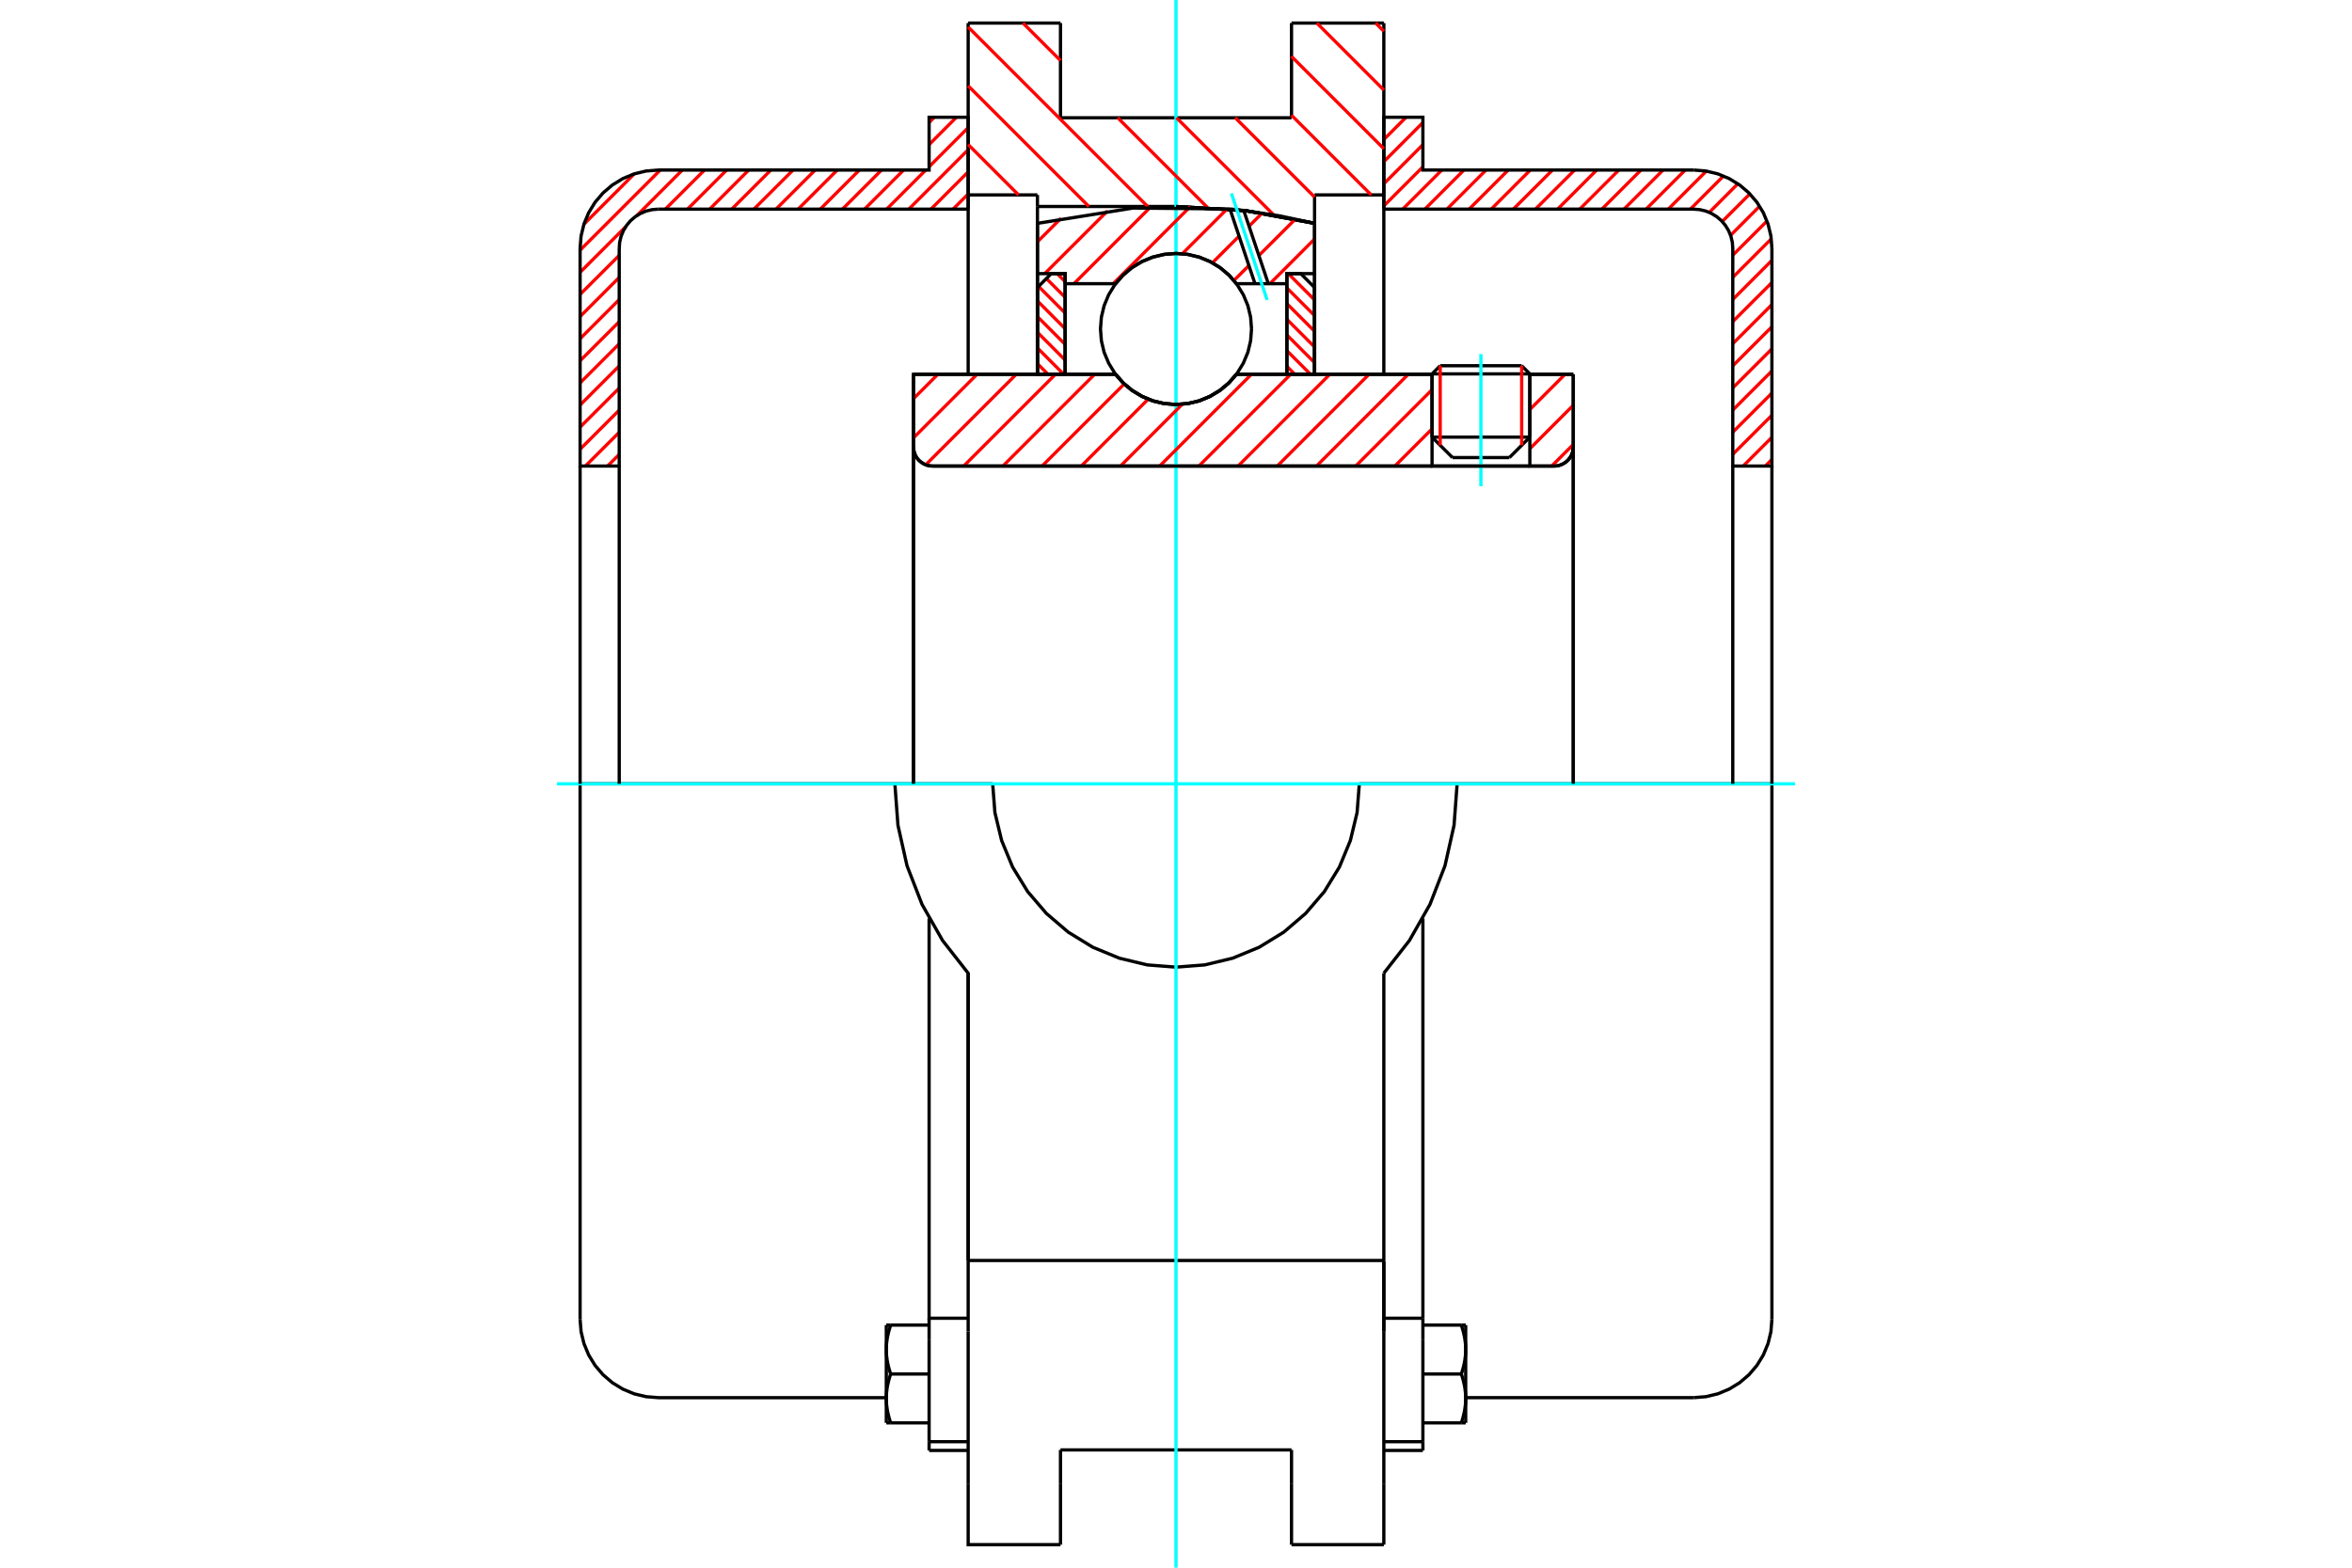 <?xml version="1.0" standalone="no"?>
<!DOCTYPE svg PUBLIC "-//W3C//DTD SVG 1.1//EN"
	"http://www.w3.org/Graphics/SVG/1.1/DTD/svg11.dtd">
<svg xmlns="http://www.w3.org/2000/svg" height="100%" width="100%" viewBox="0 0 36000 24000">
	<rect x="-1800" y="-1200" width="39600" height="26400" style="fill:#FFF"/>
	<g style="fill:none; fill-rule:evenodd" transform="matrix(1 0 0 1 0 0)">
		<g style="fill:none; stroke:#000; stroke-width:50; shape-rendering:geometricPrecision">
			<line x1="23416" y1="5724" x2="21919" y2="5724"/>
			<line x1="22044" y1="5599" x2="23291" y2="5599"/>
			<line x1="21919" y1="6692" x2="23416" y2="6692"/>
			<line x1="23103" y1="7005" x2="22232" y2="7005"/>
			<polyline points="23787,7135 23833,7132 23878,7121 23921,7103 23960,7079 23995,7049 24025,7014 24049,6975 24067,6932 24078,6887 24081,6841"/>
			<line x1="24081" y1="5730" x2="24081" y2="6841"/>
			<line x1="23416" y1="5730" x2="24081" y2="5730"/>
			<line x1="18925" y1="5730" x2="21919" y2="5730"/>
			<polyline points="17075,5730 17193,5864 17330,5978 17483,6070 17648,6138 17822,6179 18000,6192 18178,6179 18352,6138 18517,6070 18670,5978 18807,5864 18925,5730"/>
			<line x1="13981" y1="5730" x2="17075" y2="5730"/>
			<line x1="13981" y1="6841" x2="13981" y2="5730"/>
			<polyline points="13981,6841 13985,6887 13996,6932 14013,6975 14037,7014 14067,7049 14103,7079 14142,7103 14185,7121 14230,7132 14276,7135"/>
			<line x1="23787" y1="7135" x2="14276" y2="7135"/>
			<line x1="24081" y1="6841" x2="24081" y2="12000"/>
			<line x1="13981" y1="6841" x2="13981" y2="12000"/>
			<line x1="22044" y1="5599" x2="21919" y2="5724"/>
			<line x1="23416" y1="5724" x2="23291" y2="5599"/>
			<line x1="23103" y1="7005" x2="23416" y2="6692"/>
			<line x1="21919" y1="6692" x2="22232" y2="7005"/>
			<line x1="21919" y1="5724" x2="21919" y2="6692"/>
			<line x1="23416" y1="6692" x2="23416" y2="5724"/>
			<line x1="21181" y1="353" x2="21181" y2="2984"/>
			<line x1="19768" y1="353" x2="21181" y2="353"/>
			<line x1="19768" y1="1803" x2="19768" y2="353"/>
			<line x1="16232" y1="1803" x2="19768" y2="1803"/>
			<line x1="16232" y1="353" x2="16232" y2="1803"/>
			<line x1="14819" y1="353" x2="16232" y2="353"/>
			<line x1="14819" y1="2984" x2="14819" y2="353"/>
			<line x1="15879" y1="2984" x2="14819" y2="2984"/>
			<line x1="15879" y1="3161" x2="15879" y2="2984"/>
			<line x1="18000" y1="3161" x2="15879" y2="3161"/>
			<polyline points="20121,3419 19069,3226 18000,3161"/>
			<line x1="20121" y1="2984" x2="20121" y2="3419"/>
			<line x1="21181" y1="2984" x2="20121" y2="2984"/>
			<line x1="22303" y1="12000" x2="20806" y2="12000"/>
			<line x1="15194" y1="12000" x2="13697" y2="12000"/>
			<polyline points="15194,12000 15228,12439 15331,12867 15499,13274 15730,13650 16016,13984 16350,14270 16726,14501 17133,14669 17561,14772 18000,14806 18439,14772 18867,14669 19274,14501 19650,14270 19984,13984 20270,13650 20501,13274 20669,12867 20772,12439 20806,12000"/>
			<polyline points="13697,12000 13744,12634 13883,13254 14113,13846 14427,14398 14819,14899 14819,19297"/>
			<line x1="21181" y1="19297" x2="14819" y2="19297"/>
			<line x1="21181" y1="14899" x2="21181" y2="19297"/>
			<polyline points="21181,14899 21573,14398 21887,13846 22117,13254 22256,12634 22303,12000"/>
			<line x1="21181" y1="20384" x2="21181" y2="19297"/>
			<line x1="21181" y1="22721" x2="21181" y2="20384"/>
			<line x1="21181" y1="23647" x2="21181" y2="22721"/>
			<line x1="21181" y1="19317" x2="21181" y2="20384"/>
			<line x1="21181" y1="2984" x2="21181" y2="5724"/>
			<line x1="20121" y1="3419" x2="20121" y2="5730"/>
			<line x1="15879" y1="5728" x2="15879" y2="3161"/>
			<line x1="14819" y1="5730" x2="14819" y2="2984"/>
			<line x1="16232" y1="22721" x2="16232" y2="22197"/>
			<line x1="16232" y1="23647" x2="16232" y2="22721"/>
			<line x1="16232" y1="22197" x2="19768" y2="22197"/>
			<line x1="19768" y1="22721" x2="19768" y2="23647"/>
			<line x1="19768" y1="22197" x2="19768" y2="22721"/>
			<line x1="14819" y1="20384" x2="14819" y2="22721"/>
			<line x1="19768" y1="23647" x2="21181" y2="23647"/>
			<polyline points="14819,22721 14819,23647 16232,23647"/>
			<line x1="14819" y1="20384" x2="14819" y2="19297"/>
			<polyline points="20121,3419 19069,3226 18000,3161"/>
			<line x1="14221" y1="22071" x2="14221" y2="22205"/>
			<line x1="14221" y1="20517" x2="14221" y2="22071"/>
			<line x1="14221" y1="20433" x2="14221" y2="20517"/>
			<line x1="14221" y1="20181" x2="14221" y2="20433"/>
			<polyline points="14221,14061 14221,20181 14819,20181"/>
			<polyline points="13566,21409 13566,21419 13566,21430 13566,21440 13567,21450 13567,21460 13568,21471 13568,21481 13569,21491 13570,21501 13571,21512 13572,21522 13574,21532 13575,21542 13576,21553 13578,21563 13579,21574 13581,21584 13583,21595 13585,21605 13587,21616 13589,21626 13592,21637 13594,21648 13597,21659 13599,21670 13602,21680 13605,21692 13608,21703 13611,21714 13614,21725 13618,21737 13621,21748 13625,21760 13629,21771 13633,21783"/>
			<line x1="13566" y1="21783" x2="13566" y2="21409"/>
			<line x1="13633" y1="21783" x2="13566" y2="21783"/>
			<polyline points="13566,20661 13566,20671 13566,20681 13566,20691 13567,20702 13567,20712 13568,20722 13568,20732 13569,20743 13570,20753 13571,20763 13572,20773 13574,20784 13575,20794 13576,20804 13578,20815 13579,20825 13581,20836 13583,20846 13585,20857 13587,20867 13589,20878 13592,20889 13594,20899 13597,20910 13599,20921 13602,20932 13605,20943 13608,20954 13611,20965 13614,20977 13618,20988 13621,21000 13625,21011 13629,21023 13633,21035"/>
			<line x1="13566" y1="21409" x2="13566" y2="20661"/>
			<polyline points="13633,21035 13629,21047 13625,21058 13621,21070 13618,21082 13614,21093 13611,21104 13608,21115 13605,21127 13602,21138 13599,21149 13597,21160 13594,21170 13592,21181 13589,21192 13587,21202 13585,21213 13583,21224 13581,21234 13579,21245 13578,21255 13576,21265 13575,21276 13574,21286 13572,21296 13571,21307 13570,21317 13569,21327 13568,21337 13568,21348 13567,21358 13567,21368 13566,21378 13566,21389 13566,21399 13566,21409"/>
			<line x1="13566" y1="20286" x2="13633" y2="20286"/>
			<line x1="13566" y1="20661" x2="13566" y2="20286"/>
			<polyline points="13633,20286 13629,20298 13625,20310 13621,20322 13618,20333 13614,20345 13611,20356 13608,20367 13605,20378 13602,20389 13599,20400 13597,20411 13594,20422 13592,20433 13589,20443 13587,20454 13585,20465 13583,20475 13581,20486 13579,20496 13578,20507 13576,20517 13575,20527 13574,20538 13572,20548 13571,20558 13570,20568 13569,20579 13568,20589 13568,20599 13567,20609 13567,20620 13566,20630 13566,20640 13566,20650 13566,20661"/>
			<line x1="14221" y1="21035" x2="13633" y2="21035"/>
			<line x1="14221" y1="20286" x2="13633" y2="20286"/>
			<line x1="14221" y1="21783" x2="13633" y2="21783"/>
			<line x1="10076" y1="12000" x2="8879" y2="12000"/>
			<line x1="13697" y1="12000" x2="10076" y2="12000"/>
			<line x1="8879" y1="12000" x2="8879" y2="20199"/>
			<line x1="14819" y1="14899" x2="14819" y2="19297"/>
			<line x1="14221" y1="22205" x2="14819" y2="22205"/>
			<line x1="14221" y1="22071" x2="14819" y2="22071"/>
			<polyline points="8879,20199 8894,20387 8938,20569 9010,20743 9108,20903 9230,21046 9373,21168 9533,21266 9706,21338 9889,21382 10076,21397 13566,21397"/>
			<line x1="21779" y1="22205" x2="21779" y2="22071"/>
			<line x1="21181" y1="20181" x2="21779" y2="20181"/>
			<line x1="21779" y1="20433" x2="21779" y2="20181"/>
			<line x1="21779" y1="20517" x2="21779" y2="20433"/>
			<line x1="21779" y1="22071" x2="21779" y2="20517"/>
			<line x1="21779" y1="20181" x2="21779" y2="14061"/>
			<line x1="22367" y1="20286" x2="22434" y2="20286"/>
			<polyline points="22434,20661 22434,20650 22434,20640 22434,20630 22433,20620 22433,20609 22432,20599 22432,20589 22431,20579 22430,20568 22429,20558 22428,20548 22426,20538 22425,20527 22424,20517 22422,20507 22421,20496 22419,20486 22417,20475 22415,20465 22413,20454 22411,20443 22408,20433 22406,20422 22403,20411 22401,20400 22398,20389 22395,20378 22392,20367 22389,20356 22386,20345 22382,20333 22379,20322 22375,20310 22371,20298 22367,20286"/>
			<line x1="22434" y1="20286" x2="22434" y2="20661"/>
			<polyline points="22434,21409 22434,21399 22434,21389 22434,21378 22433,21368 22433,21358 22432,21348 22432,21337 22431,21327 22430,21317 22429,21307 22428,21296 22426,21286 22425,21276 22424,21265 22422,21255 22421,21245 22419,21234 22417,21224 22415,21213 22413,21202 22411,21192 22408,21181 22406,21170 22403,21160 22401,21149 22398,21138 22395,21127 22392,21115 22389,21104 22386,21093 22382,21082 22379,21070 22375,21058 22371,21047 22367,21035"/>
			<line x1="22434" y1="20661" x2="22434" y2="21409"/>
			<polyline points="22367,21035 22371,21023 22375,21011 22379,21000 22382,20988 22386,20977 22389,20965 22392,20954 22395,20943 22398,20932 22401,20921 22403,20910 22406,20899 22408,20889 22411,20878 22413,20867 22415,20857 22417,20846 22419,20836 22421,20825 22422,20815 22424,20804 22425,20794 22426,20784 22428,20773 22429,20763 22430,20753 22431,20743 22432,20732 22432,20722 22433,20712 22433,20702 22434,20691 22434,20681 22434,20671 22434,20661"/>
			<line x1="22434" y1="21783" x2="22367" y2="21783"/>
			<line x1="22434" y1="21409" x2="22434" y2="21783"/>
			<polyline points="22367,21783 22371,21771 22375,21760 22379,21748 22382,21737 22386,21725 22389,21714 22392,21703 22395,21692 22398,21680 22401,21670 22403,21659 22406,21648 22408,21637 22411,21626 22413,21616 22415,21605 22417,21595 22419,21584 22421,21574 22422,21563 22424,21553 22425,21542 22426,21532 22428,21522 22429,21512 22430,21501 22431,21491 22432,21481 22432,21471 22433,21460 22433,21450 22434,21440 22434,21430 22434,21419 22434,21409"/>
			<line x1="21779" y1="21783" x2="22367" y2="21783"/>
			<line x1="21779" y1="21035" x2="22367" y2="21035"/>
			<line x1="21779" y1="20286" x2="22367" y2="20286"/>
			<polyline points="27121,12000 25924,12000 22303,12000"/>
			<line x1="27121" y1="20199" x2="27121" y2="12000"/>
			<line x1="21181" y1="22205" x2="21779" y2="22205"/>
			<line x1="21181" y1="22071" x2="21779" y2="22071"/>
			<polyline points="25924,21397 26111,21382 26294,21338 26467,21266 26627,21168 26770,21046 26892,20903 26990,20743 27062,20569 27106,20387 27121,20199"/>
			<line x1="22434" y1="21397" x2="25924" y2="21397"/>
		</g>
		<g style="fill:none; stroke:#0FF; stroke-width:50; shape-rendering:geometricPrecision">
			<line x1="22667" y1="7445" x2="22667" y2="5421"/>
			<line x1="8526" y1="12000" x2="27474" y2="12000"/>
			<line x1="18000" y1="24000" x2="18000" y2="0"/>
		</g>
		<g style="fill:none; stroke:#F00; stroke-width:50; shape-rendering:geometricPrecision">
			<line x1="27121" y1="7034" x2="27020" y2="7135"/>
			<line x1="27121" y1="6695" x2="26681" y2="7135"/>
			<line x1="27121" y1="6357" x2="26522" y2="6955"/>
			<line x1="27121" y1="6018" x2="26522" y2="6617"/>
			<line x1="27121" y1="5679" x2="26522" y2="6278"/>
			<line x1="27121" y1="5341" x2="26522" y2="5939"/>
			<line x1="27121" y1="5002" x2="26522" y2="5601"/>
			<line x1="27121" y1="4663" x2="26522" y2="5262"/>
			<line x1="27121" y1="4325" x2="26522" y2="4923"/>
			<line x1="27121" y1="3986" x2="26522" y2="4585"/>
			<line x1="27112" y1="3656" x2="26522" y2="4246"/>
			<line x1="27046" y1="3384" x2="26522" y2="3907"/>
			<line x1="26933" y1="3157" x2="26488" y2="3603"/>
			<line x1="26784" y1="2968" x2="26361" y2="3391"/>
			<line x1="26600" y1="2813" x2="26162" y2="3252"/>
			<line x1="26380" y1="2694" x2="25873" y2="3202"/>
			<line x1="26117" y1="2619" x2="25534" y2="3202"/>
			<line x1="25794" y1="2603" x2="25195" y2="3202"/>
			<line x1="25455" y1="2603" x2="24857" y2="3202"/>
			<line x1="25117" y1="2603" x2="24518" y2="3202"/>
			<line x1="24778" y1="2603" x2="24179" y2="3202"/>
			<line x1="24439" y1="2603" x2="23841" y2="3202"/>
			<line x1="24101" y1="2603" x2="23502" y2="3202"/>
			<line x1="23762" y1="2603" x2="23163" y2="3202"/>
			<line x1="23423" y1="2603" x2="22825" y2="3202"/>
			<line x1="23085" y1="2603" x2="22486" y2="3202"/>
			<line x1="22746" y1="2603" x2="22147" y2="3202"/>
			<line x1="22407" y1="2603" x2="21809" y2="3202"/>
			<line x1="22069" y1="2603" x2="21470" y2="3202"/>
			<line x1="21779" y1="2554" x2="21181" y2="3152"/>
			<line x1="21779" y1="2215" x2="21181" y2="2814"/>
			<line x1="21779" y1="1876" x2="21181" y2="2475"/>
			<line x1="21522" y1="1795" x2="21181" y2="2136"/>
			<line x1="21183" y1="1795" x2="21181" y2="1798"/>
		</g>
		<g style="fill:none; stroke:#000; stroke-width:50; shape-rendering:geometricPrecision">
			<polyline points="21181,3202 21181,1795 21779,1795 21779,2603 25924,2603"/>
			<polyline points="27121,3801 27106,3613 27062,3431 26990,3257 26892,3097 26770,2954 26627,2832 26467,2734 26294,2662 26111,2618 25924,2603"/>
			<polyline points="27121,3801 27121,7135 26522,7135 26522,3801 26515,3707 26493,3616 26457,3529 26408,3449 26347,3377 26275,3316 26195,3267 26109,3231 26017,3209 25924,3202 21181,3202"/>
			<line x1="27121" y1="12000" x2="27121" y2="7135"/>
			<line x1="26522" y1="7135" x2="26522" y2="12000"/>
		</g>
		<g style="fill:none; stroke:#F00; stroke-width:50; shape-rendering:geometricPrecision">
			<line x1="14819" y1="2970" x2="14587" y2="3202"/>
			<line x1="14819" y1="2631" x2="14249" y2="3202"/>
			<line x1="14819" y1="2292" x2="13910" y2="3202"/>
			<line x1="14819" y1="1954" x2="14221" y2="2552"/>
			<line x1="14170" y1="2603" x2="13571" y2="3202"/>
			<line x1="14639" y1="1795" x2="14221" y2="2214"/>
			<line x1="13831" y1="2603" x2="13233" y2="3202"/>
			<line x1="9478" y1="6957" x2="9299" y2="7135"/>
			<line x1="14300" y1="1795" x2="14221" y2="1875"/>
			<line x1="13493" y1="2603" x2="12894" y2="3202"/>
			<line x1="9478" y1="6618" x2="8960" y2="7135"/>
			<line x1="13154" y1="2603" x2="12555" y2="3202"/>
			<line x1="9478" y1="6279" x2="8879" y2="6878"/>
			<line x1="12815" y1="2603" x2="12216" y2="3202"/>
			<line x1="9478" y1="5941" x2="8879" y2="6539"/>
			<line x1="12477" y1="2603" x2="11878" y2="3202"/>
			<line x1="9478" y1="5602" x2="8879" y2="6201"/>
			<line x1="12138" y1="2603" x2="11539" y2="3202"/>
			<line x1="9478" y1="5263" x2="8879" y2="5862"/>
			<line x1="11799" y1="2603" x2="11200" y2="3202"/>
			<line x1="9478" y1="4925" x2="8879" y2="5523"/>
			<line x1="11460" y1="2603" x2="10862" y2="3202"/>
			<line x1="9478" y1="4586" x2="8879" y2="5185"/>
			<line x1="11122" y1="2603" x2="10523" y2="3202"/>
			<line x1="9478" y1="4247" x2="8879" y2="4846"/>
			<line x1="10783" y1="2603" x2="10184" y2="3202"/>
			<line x1="9478" y1="3909" x2="8879" y2="4507"/>
			<line x1="10444" y1="2603" x2="9746" y2="3302"/>
			<line x1="9578" y1="3470" x2="8879" y2="4169"/>
			<line x1="10106" y1="2603" x2="8879" y2="3830"/>
			<line x1="9709" y1="2661" x2="8937" y2="3433"/>
		</g>
		<g style="fill:none; stroke:#000; stroke-width:50; shape-rendering:geometricPrecision">
			<polyline points="14819,3202 14819,1795 14221,1795 14221,2603 10076,2603 9889,2618 9706,2662 9533,2734 9373,2832 9230,2954 9108,3097 9010,3257 8938,3431 8894,3613 8879,3801 8879,7135 9478,7135 9478,3801"/>
			<polyline points="10076,3202 9983,3209 9891,3231 9805,3267 9725,3316 9653,3377 9592,3449 9543,3529 9507,3616 9485,3707 9478,3801"/>
			<line x1="10076" y1="3202" x2="14819" y2="3202"/>
			<line x1="8879" y1="12000" x2="8879" y2="7135"/>
			<line x1="9478" y1="7135" x2="9478" y2="12000"/>
		</g>
		<g style="fill:none; stroke:#F00; stroke-width:50; shape-rendering:geometricPrecision">
			<line x1="21056" y1="353" x2="21181" y2="478"/>
			<line x1="20156" y1="353" x2="21181" y2="1378"/>
			<line x1="19768" y1="864" x2="21181" y2="2277"/>
			<line x1="19768" y1="1764" x2="20988" y2="2984"/>
			<line x1="18907" y1="1803" x2="20121" y2="3017"/>
			<line x1="18008" y1="1803" x2="19495" y2="3290"/>
			<line x1="15658" y1="353" x2="16232" y2="927"/>
			<line x1="17108" y1="1803" x2="18479" y2="3174"/>
			<line x1="14819" y1="414" x2="17566" y2="3161"/>
			<line x1="14819" y1="1314" x2="16666" y2="3161"/>
			<line x1="14819" y1="2213" x2="15590" y2="2984"/>
		</g>
		<g style="fill:none; stroke:#000; stroke-width:50; shape-rendering:geometricPrecision">
			<polyline points="20121,3419 19069,3226 18000,3161"/>
		</g>
		<g style="fill:none; stroke:#F00; stroke-width:50; shape-rendering:geometricPrecision">
			<line x1="23291" y1="5599" x2="23291" y2="6817"/>
			<line x1="22044" y1="6817" x2="22044" y2="5599"/>
			<line x1="15879" y1="5567" x2="16041" y2="5730"/>
			<line x1="15879" y1="5327" x2="16281" y2="5730"/>
			<line x1="15879" y1="5087" x2="16303" y2="5512"/>
			<line x1="15879" y1="4847" x2="16303" y2="5272"/>
			<line x1="15879" y1="4607" x2="16303" y2="5032"/>
			<line x1="15896" y1="4384" x2="16303" y2="4792"/>
			<line x1="16016" y1="4264" x2="16303" y2="4552"/>
			<line x1="16181" y1="4189" x2="16303" y2="4312"/>
		</g>
		<g style="fill:none; stroke:#000; stroke-width:50; shape-rendering:geometricPrecision">
			<polyline points="16303,5730 16303,4189 16091,4189 15879,4402 15879,5730 16303,5730"/>
		</g>
		<g style="fill:none; stroke:#F00; stroke-width:50; shape-rendering:geometricPrecision">
			<line x1="19719" y1="4189" x2="20121" y2="4592"/>
			<line x1="19697" y1="4408" x2="20121" y2="4832"/>
			<line x1="19697" y1="4648" x2="20121" y2="5072"/>
			<line x1="19697" y1="4888" x2="20121" y2="5312"/>
			<line x1="19697" y1="5128" x2="20121" y2="5552"/>
			<line x1="19697" y1="5368" x2="20059" y2="5730"/>
			<line x1="19697" y1="5608" x2="19819" y2="5730"/>
		</g>
		<g style="fill:none; stroke:#000; stroke-width:50; shape-rendering:geometricPrecision">
			<polyline points="19697,5730 19697,4189 19909,4189 20121,4402 20121,5730 19697,5730"/>
			<polyline points="19156,5036 19142,4855 19100,4679 19030,4511 18935,4357 18818,4219 18680,4101 18525,4006 18357,3937 18181,3894 18000,3880 17819,3894 17643,3937 17475,4006 17320,4101 17182,4219 17065,4357 16970,4511 16900,4679 16858,4855 16844,5036 16858,5217 16900,5394 16970,5561 17065,5716 17182,5854 17320,5972 17475,6066 17643,6136 17819,6178 18000,6192 18181,6178 18357,6136 18525,6066 18680,5972 18818,5854 18935,5716 19030,5561 19100,5394 19142,5217 19156,5036"/>
		</g>
		<g style="fill:none; stroke:#F00; stroke-width:50; shape-rendering:geometricPrecision">
			<line x1="20121" y1="3659" x2="19438" y2="4343"/>
			<line x1="19825" y1="3356" x2="19268" y2="3912"/>
			<line x1="19116" y1="4065" x2="18886" y2="4294"/>
			<line x1="19317" y1="3264" x2="19118" y2="3463"/>
			<line x1="18965" y1="3615" x2="18557" y2="4024"/>
			<line x1="18784" y1="3197" x2="18096" y2="3885"/>
			<line x1="18216" y1="3165" x2="17038" y2="4343"/>
			<line x1="17608" y1="3172" x2="16438" y2="4343"/>
			<line x1="16954" y1="3227" x2="15991" y2="4189"/>
			<line x1="16239" y1="3342" x2="15879" y2="3702"/>
		</g>
		<g style="fill:none; stroke:#000; stroke-width:50; shape-rendering:geometricPrecision">
			<polyline points="15879,5730 15879,4189 15879,3419"/>
			<polyline points="18826,3199 17343,3185 15879,3419"/>
			<polyline points="19037,3222 18931,3210 18826,3199"/>
			<polyline points="20121,3419 19582,3304 19037,3222"/>
			<polyline points="20121,3419 20121,4189 19697,4189 19697,4343 19697,5730"/>
			<polyline points="19697,4343 19413,4343 19209,4343 18925,4343 18807,4208 18670,4094 18517,4002 18352,3935 18178,3894 18000,3880 17822,3894 17648,3935 17483,4002 17330,4094 17193,4208 17075,4343 16303,4343 16303,5730"/>
			<polyline points="16303,4343 16303,4189 15879,4189"/>
			<line x1="20121" y1="4189" x2="20121" y2="5730"/>
		</g>
		<g style="fill:none; stroke:#0FF; stroke-width:50; shape-rendering:geometricPrecision">
			<line x1="19395" y1="4592" x2="18848" y2="2961"/>
		</g>
		<g style="fill:none; stroke:#000; stroke-width:50; shape-rendering:geometricPrecision">
			<line x1="19209" y1="4343" x2="18826" y2="3199"/>
			<line x1="19413" y1="4343" x2="19037" y2="3222"/>
		</g>
		<g style="fill:none; stroke:#F00; stroke-width:50; shape-rendering:geometricPrecision">
			<line x1="24081" y1="6804" x2="23750" y2="7135"/>
			<line x1="24081" y1="6204" x2="23416" y2="6870"/>
			<line x1="23955" y1="5730" x2="23416" y2="6270"/>
			<line x1="21919" y1="6566" x2="21350" y2="7135"/>
			<line x1="21919" y1="5966" x2="20750" y2="7135"/>
			<line x1="21555" y1="5730" x2="20150" y2="7135"/>
			<line x1="20955" y1="5730" x2="19550" y2="7135"/>
			<line x1="20355" y1="5730" x2="18950" y2="7135"/>
			<line x1="19755" y1="5730" x2="18350" y2="7135"/>
			<line x1="19155" y1="5730" x2="17750" y2="7135"/>
			<line x1="18097" y1="6188" x2="17150" y2="7135"/>
			<line x1="17574" y1="6111" x2="16550" y2="7135"/>
			<line x1="17208" y1="5878" x2="15950" y2="7135"/>
			<line x1="16755" y1="5730" x2="15350" y2="7135"/>
			<line x1="16155" y1="5730" x2="14750" y2="7135"/>
			<line x1="15555" y1="5730" x2="14169" y2="7116"/>
			<line x1="14955" y1="5730" x2="13981" y2="6704"/>
			<line x1="14355" y1="5730" x2="13981" y2="6104"/>
		</g>
		<g style="fill:none; stroke:#000; stroke-width:50; shape-rendering:geometricPrecision">
			<line x1="24081" y1="12000" x2="24081" y2="5730"/>
			<polyline points="23787,7135 23833,7132 23878,7121 23921,7103 23960,7079 23995,7049 24025,7014 24049,6975 24067,6932 24078,6887 24081,6841"/>
			<polyline points="23787,7135 23416,7135 23416,5730"/>
			<polyline points="23416,7135 21919,7135 21919,5730"/>
			<line x1="21919" y1="7135" x2="14276" y2="7135"/>
			<polyline points="13981,6841 13985,6887 13996,6932 14013,6975 14037,7014 14067,7049 14103,7079 14142,7103 14185,7121 14230,7132 14276,7135"/>
			<polyline points="13981,6841 13981,5730 14405,5730 17075,5730 17193,5864 17330,5978 17483,6070 17648,6138 17822,6179 18000,6192 18178,6179 18352,6138 18517,6070 18670,5978 18807,5864 18925,5730 21919,5730"/>
			<line x1="23416" y1="5730" x2="24081" y2="5730"/>
			<line x1="13981" y1="12000" x2="13981" y2="6841"/>
		</g>
	</g>
</svg>

